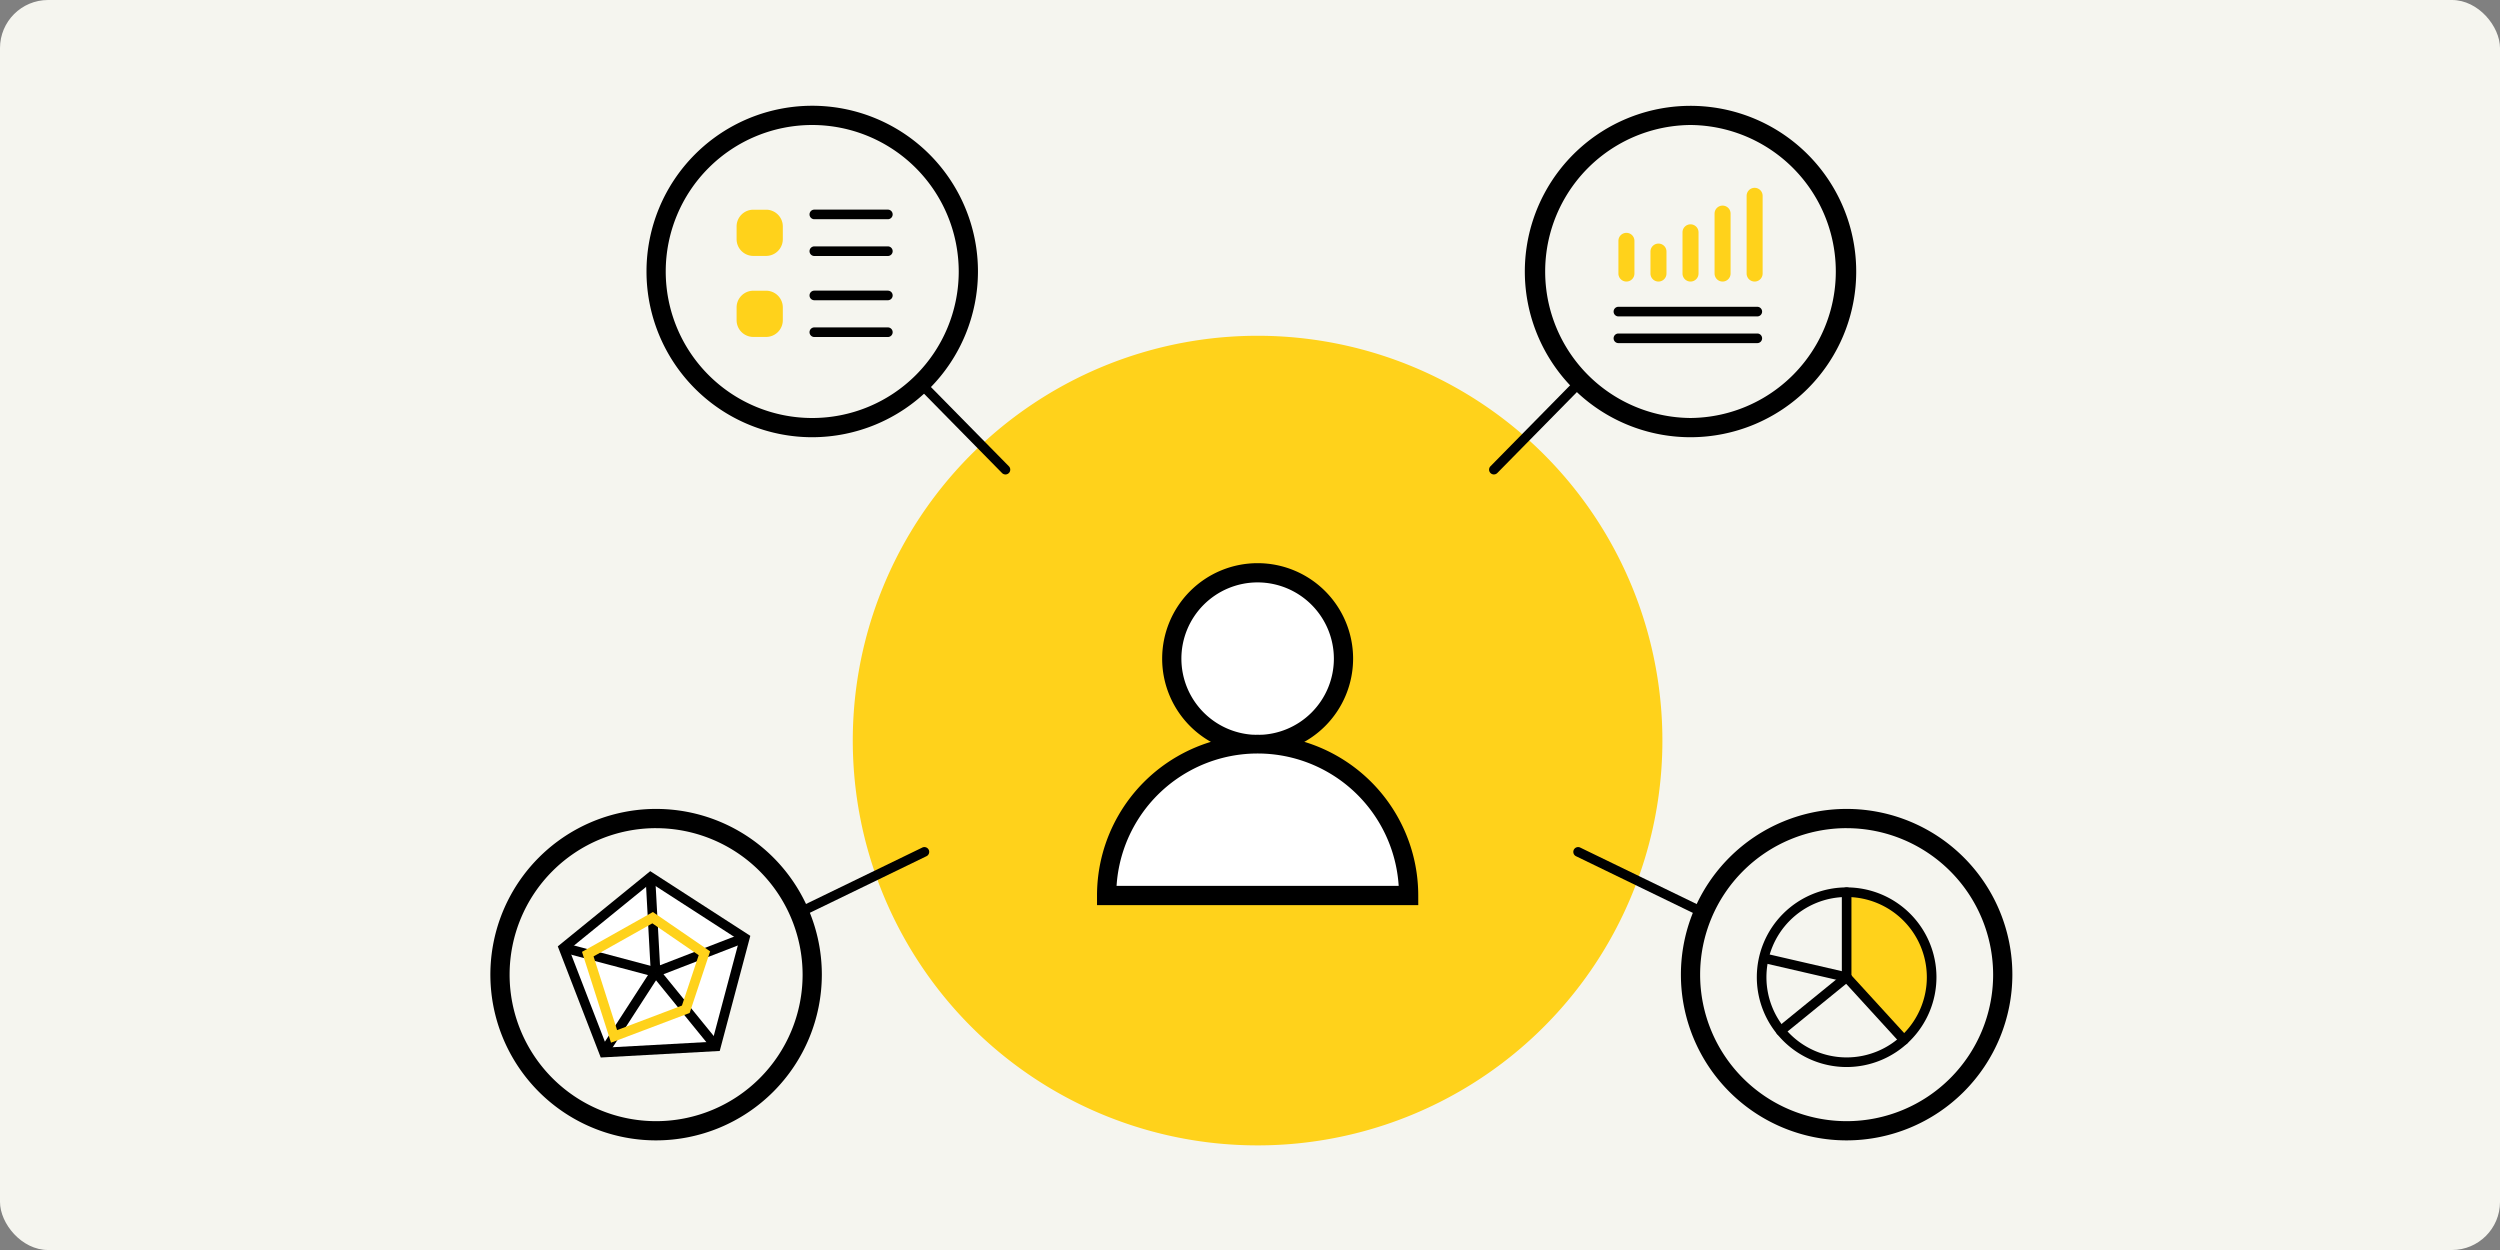 <svg xmlns="http://www.w3.org/2000/svg" xmlns:xlink="http://www.w3.org/1999/xlink" width="260" height="130" viewBox="0 0 260 130">
  <rect x="0" y="0" width="260" height="130" fill="#808080" stroke="none"/>
  <defs>
    <clipPath id="clip-path">
      <rect id="長方形_301" data-name="長方形 301" width="158.286" height="108.111" transform="translate(0 0)" fill="none"/>
    </clipPath>
  </defs>
  <g id="support_4" transform="translate(-385 -2627)">
    <rect id="長方形_222" data-name="長方形 222" width="260" height="130" rx="5" transform="translate(385 2627)" fill="#f5f5ef"/>
    <g id="グループ_101" data-name="グループ 101" transform="translate(436 2638)">
      <g id="グループ_100" data-name="グループ 100" clip-path="url(#clip-path)">
        <path id="パス_315" data-name="パス 315" d="M121.889,66.016a42.1,42.1,0,1,1-42.1-42.095,42.095,42.095,0,0,1,42.1,42.095" fill="#ffd21b"/>
        <path id="パス_316" data-name="パス 316" d="M23.463,97.824l2.993-11.277-9.8-6.331-9.05,7.363,4.206,10.883Z" fill="#fff"/>
        <path id="パス_317" data-name="パス 317" d="M11.478,98.981,7.01,87.421,16.623,79.6l10.41,6.727L23.852,98.3ZM8.2,87.737l3.943,10.205,10.925-.6L25.881,86.77l-9.19-5.937Z"/>
        <rect id="長方形_296" data-name="長方形 296" width="0.999" height="9.956" transform="translate(16.792 90.416) rotate(-39.13)"/>
        <rect id="長方形_297" data-name="長方形 297" width="9.955" height="1.001" transform="matrix(0.933, -0.361, 0.361, 0.933, 17, 89.635)"/>
        <rect id="長方形_298" data-name="長方形 298" width="1" height="9.955" transform="translate(16.137 80.189) rotate(-3.133)"/>
        <rect id="長方形_299" data-name="長方形 299" width="1" height="9.955" transform="translate(7.43 88.03) rotate(-75.129)"/>
        <rect id="長方形_300" data-name="長方形 300" width="9.955" height="1" transform="translate(11.356 98.191) rotate(-57.12)"/>
        <path id="パス_318" data-name="パス 318" d="M12.545,97.44,9.528,87.993,16.9,83.85l5.954,4.091-2.129,6.406Zm-1.816-8.974,2.448,7.665,6.745-2.552,1.743-5.24-4.821-3.311Z" fill="#ffd21b"/>
        <path id="パス_319" data-name="パス 319" d="M88.723,57.5a8.93,8.93,0,1,1-8.929-8.929A8.929,8.929,0,0,1,88.723,57.5" fill="#fff"/>
        <path id="パス_320" data-name="パス 320" d="M79.793,67.428a9.929,9.929,0,1,1,9.93-9.929,9.94,9.94,0,0,1-9.93,9.929m0-17.858a7.929,7.929,0,1,0,7.93,7.929,7.939,7.939,0,0,0-7.93-7.929"/>
        <path id="パス_321" data-name="パス 321" d="M95.5,82.132a15.7,15.7,0,1,0-31.407,0Z" fill="#fff"/>
        <path id="パス_322" data-name="パス 322" d="M96.5,83.133H63.09v-1a16.7,16.7,0,1,1,33.407,0Zm-31.374-2H94.464a14.7,14.7,0,0,0-29.341,0"/>
        <path id="パス_323" data-name="パス 323" d="M33.472,34.471A17.236,17.236,0,1,1,50.708,17.235,17.255,17.255,0,0,1,33.472,34.471M33.472,2A15.236,15.236,0,1,0,48.708,17.235,15.253,15.253,0,0,0,33.472,2"/>
        <path id="パス_324" data-name="パス 324" d="M17.236,107.6A17.236,17.236,0,1,1,34.471,90.365,17.256,17.256,0,0,1,17.236,107.6m0-32.472A15.236,15.236,0,1,0,32.471,90.365,15.253,15.253,0,0,0,17.236,75.13"/>
        <path id="パス_325" data-name="パス 325" d="M124.816,34.471h0A17.232,17.232,0,1,1,137,29.423a17.255,17.255,0,0,1-12.189,5.048m0-32.471a15.236,15.236,0,0,0,0,30.471h0a15.236,15.236,0,0,0,0-30.471"/>
        <path id="パス_326" data-name="パス 326" d="M141.05,107.6a17.236,17.236,0,1,1,17.236-17.237A17.255,17.255,0,0,1,141.05,107.6m0-32.472a15.236,15.236,0,1,0,15.236,15.235A15.253,15.253,0,0,0,141.05,75.13"/>
        <path id="パス_327" data-name="パス 327" d="M118.148,18.282h0a.836.836,0,0,1-.833-.833v-3.4a.833.833,0,0,1,1.666,0v3.4a.836.836,0,0,1-.833.833" fill="#ffd21b"/>
        <path id="パス_328" data-name="パス 328" d="M121.481,18.282h0a.836.836,0,0,1-.833-.833V15.166a.833.833,0,1,1,1.666,0v2.283a.836.836,0,0,1-.833.833" fill="#ffd21b"/>
        <path id="パス_329" data-name="パス 329" d="M124.814,18.282h0a.836.836,0,0,1-.833-.833V13.163a.833.833,0,1,1,1.666,0v4.286a.836.836,0,0,1-.833.833" fill="#ffd21b"/>
        <path id="パス_330" data-name="パス 330" d="M128.148,18.282h0a.836.836,0,0,1-.833-.833V11.216a.833.833,0,0,1,1.666,0v6.233a.836.836,0,0,1-.833.833" fill="#ffd21b"/>
        <path id="パス_331" data-name="パス 331" d="M131.481,18.282h0a.836.836,0,0,1-.833-.833V9.367a.833.833,0,0,1,1.666,0v8.082a.836.836,0,0,1-.833.833" fill="#ffd21b"/>
        <path id="パス_332" data-name="パス 332" d="M131.759,21.907H117.315a.5.5,0,0,1,0-1h14.444a.5.5,0,0,1,0,1"/>
        <path id="パス_333" data-name="パス 333" d="M131.759,24.684H117.315a.5.5,0,0,1,0-1h14.444a.5.5,0,0,1,0,1"/>
        <path id="パス_334" data-name="パス 334" d="M28.677,15.616H27.343a1.742,1.742,0,0,1-1.737-1.736V12.545a1.742,1.742,0,0,1,1.737-1.736h1.334a1.741,1.741,0,0,1,1.736,1.736V13.88a1.741,1.741,0,0,1-1.736,1.736" fill="#ffd21b"/>
        <path id="パス_335" data-name="パス 335" d="M41.337,11.8H33.691a.5.5,0,0,1,0-1h7.646a.5.5,0,0,1,0,1"/>
        <path id="パス_336" data-name="パス 336" d="M41.337,15.624H33.691a.5.5,0,0,1,0-1h7.646a.5.5,0,0,1,0,1"/>
        <path id="パス_337" data-name="パス 337" d="M28.677,24.042H27.343a1.742,1.742,0,0,1-1.737-1.736V20.971a1.742,1.742,0,0,1,1.737-1.736h1.334a1.741,1.741,0,0,1,1.736,1.736v1.335a1.741,1.741,0,0,1-1.736,1.736" fill="#ffd21b"/>
        <path id="パス_338" data-name="パス 338" d="M41.337,20.226H33.691a.5.5,0,0,1,0-1h7.646a.5.5,0,0,1,0,1"/>
        <path id="パス_339" data-name="パス 339" d="M41.337,24.05H33.691a.5.5,0,0,1,0-1h7.646a.5.5,0,0,1,0,1"/>
        <path id="パス_340" data-name="パス 340" d="M147.248,97.153a11.213,11.213,0,0,0,2.845-6.523,8.841,8.841,0,0,0-8.841-8.841v9.333Z" fill="#ffd21b"/>
        <path id="パス_341" data-name="パス 341" d="M141.05,99.971a9.341,9.341,0,1,1,9.341-9.341,9.352,9.352,0,0,1-9.341,9.341m0-17.682a8.341,8.341,0,1,0,8.341,8.341,8.349,8.349,0,0,0-8.341-8.341"/>
        <path id="パス_342" data-name="パス 342" d="M141.05,91.13a.5.5,0,0,1-.5-.5V81.789a.5.5,0,0,1,1,0V90.63a.5.5,0,0,1-.5.5"/>
        <path id="パス_343" data-name="パス 343" d="M147.011,97.654a.5.5,0,0,1-.369-.163l-5.961-6.524a.5.5,0,1,1,.738-.674l5.961,6.524a.5.5,0,0,1-.369.837"/>
        <path id="パス_344" data-name="パス 344" d="M141.05,91.13a.482.482,0,0,1-.112-.013l-8.4-1.939a.5.5,0,1,1,.225-.975l8.4,1.94a.5.5,0,0,1-.112.987"/>
        <path id="パス_345" data-name="パス 345" d="M134.193,96.709a.5.5,0,0,1-.315-.888l6.856-5.579a.5.5,0,0,1,.631.776L134.508,96.6a.5.5,0,0,1-.315.112"/>
        <path id="パス_346" data-name="パス 346" d="M53.567,38.343a.5.5,0,0,1-.356-.149l-8.427-8.568a.5.5,0,0,1,.713-.7l8.426,8.567a.5.5,0,0,1-.356.851"/>
        <path id="パス_347" data-name="パス 347" d="M104.365,38.343a.5.5,0,0,1-.356-.851l8.426-8.567a.5.5,0,0,1,.713.7l-8.427,8.568a.5.5,0,0,1-.356.149"/>
        <path id="パス_348" data-name="パス 348" d="M126.15,84.414a.5.5,0,0,1-.218-.05L112.92,78.053a.5.5,0,1,1,.435-.9l13.013,6.312a.5.5,0,0,1-.218.95"/>
        <path id="パス_349" data-name="パス 349" d="M32.113,84.414a.5.5,0,0,1-.218-.95l13.012-6.312a.5.5,0,1,1,.435.9L32.331,84.364a.5.5,0,0,1-.218.05"/>
      </g>
    </g>
  </g>
</svg>

